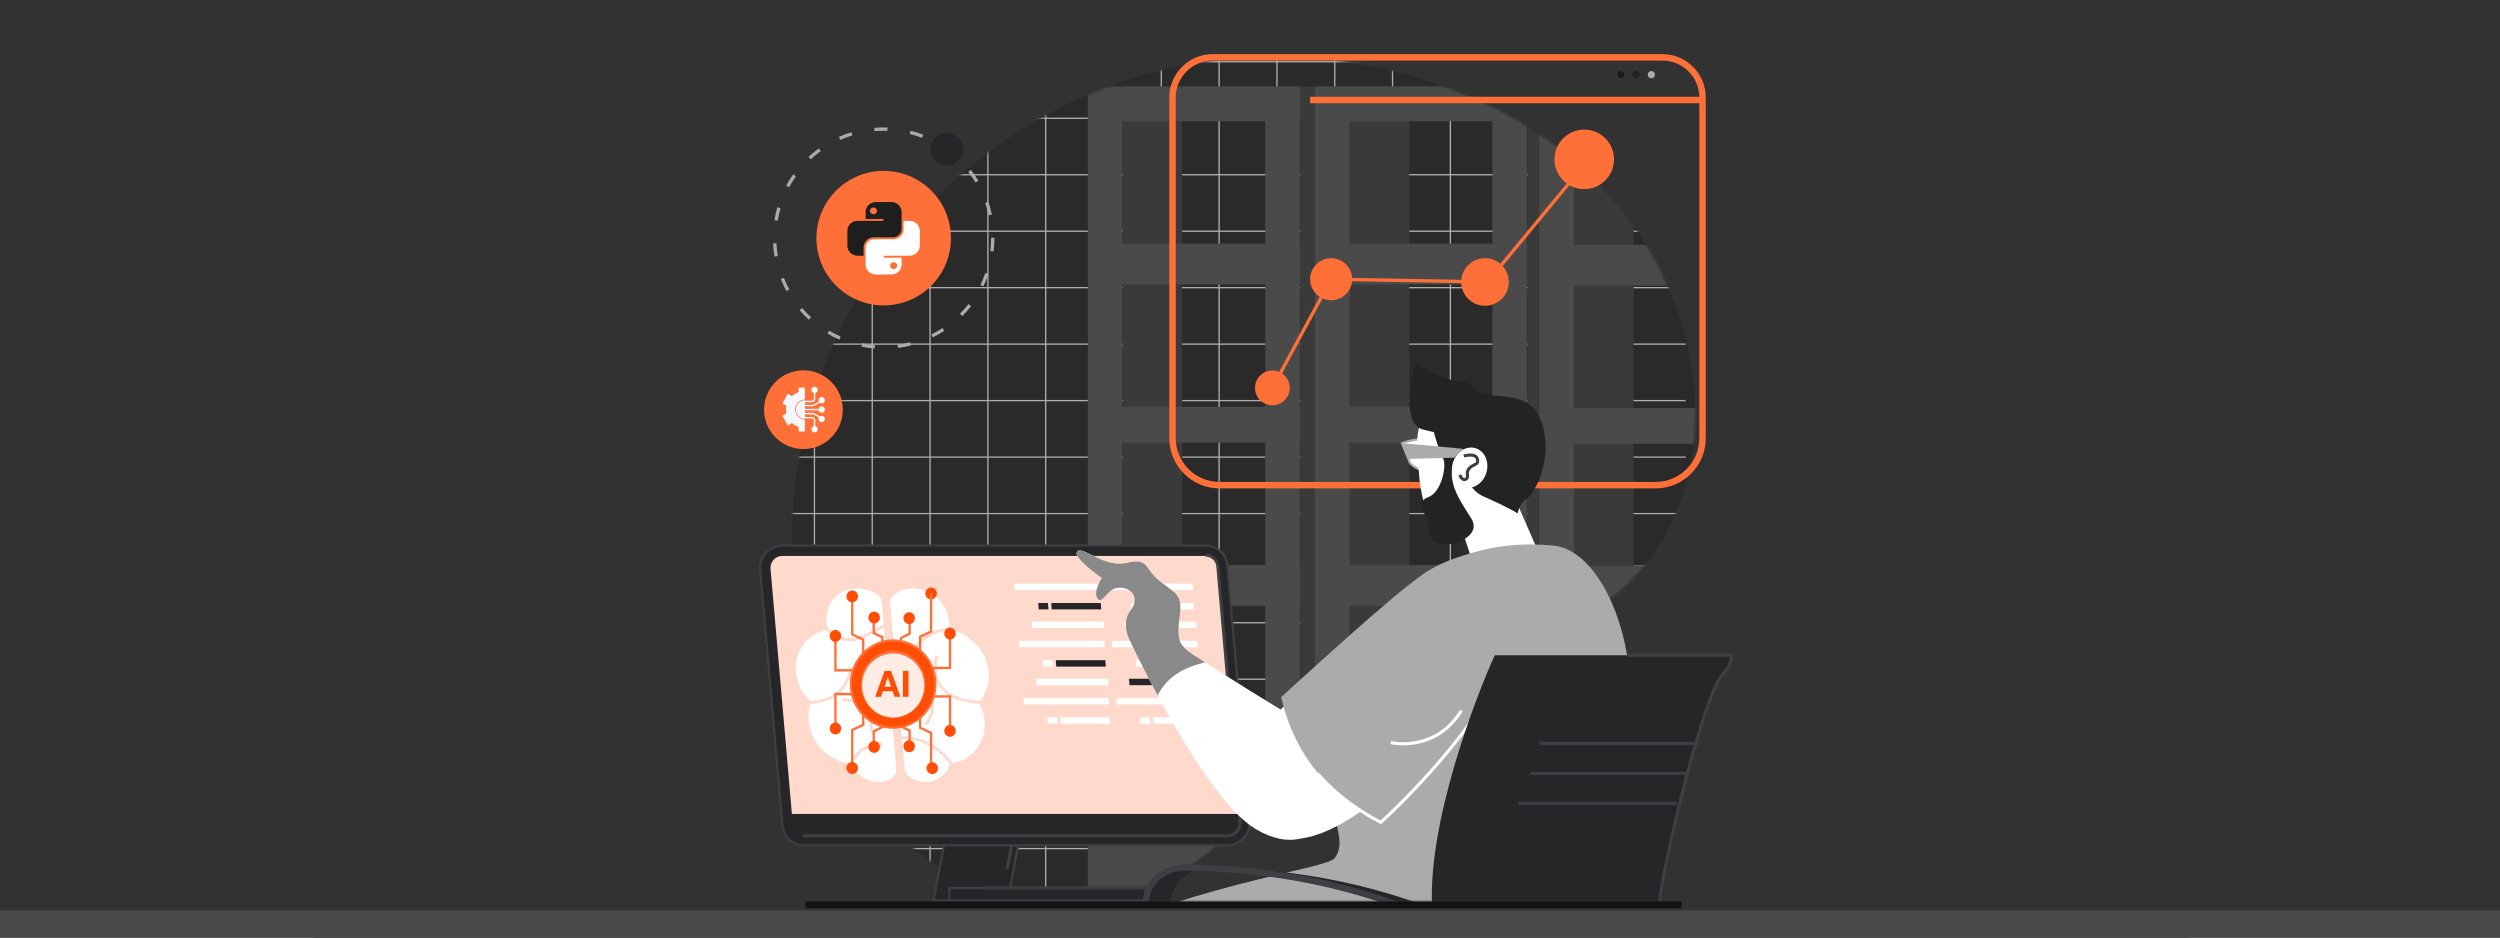<svg width="1200" height="450" viewBox="0 0 1200 450" fill="none" xmlns="http://www.w3.org/2000/svg">
<rect x="0" y="0" width="1200" height="450" fill="#808080" stroke="none"/>
<g clip-path="url(#clip0_11227_22803)">
<rect width="1200" height="450" fill="#323232"/>
<rect width="900" height="450" transform="translate(150)" fill="#323232"/>
<g clip-path="url(#clip1_11227_22803)">
<path d="M721.676 316.043C686.898 325.683 621.202 392.863 661.937 424.374C702.67 455.884 824.343 287.586 721.676 316.043Z" fill="#2A2A2A"/>
<path d="M731.08 305.853C583.65 335.9 627.882 412.612 529.515 430.679C396.794 455.056 334.556 256.028 417.763 133.197C484.254 35.043 598.958 4.035 700.589 44.343C844.139 101.283 847.451 282.136 731.08 305.853Z" fill="#2A2A2A"/>
<mask id="mask0_11227_22803" style="mask-type:luminance" maskUnits="userSpaceOnUse" x="380" y="27" width="434" height="406">
<path d="M731.08 305.853C583.65 335.9 627.882 412.613 529.515 430.679C396.794 455.057 334.556 256.029 417.763 133.198C484.254 35.044 598.958 4.036 700.589 44.343C844.139 101.283 847.451 282.136 731.08 305.853Z" fill="white"/>
</mask>
<g mask="url(#mask0_11227_22803)">
<path d="M779.748 16.517H779.1V29.356H751.999V16.517H751.352V29.356H724.25V16.517H723.602V29.356H696.5V16.517H695.852V29.356H668.749V16.517H668.102V29.356H641V16.517H640.352V29.356H613.251V16.517H612.603V29.356H585.501V16.517H584.854V29.356H557.751V16.517H557.103V29.356H530.002V16.517H529.354V29.356H502.252V16.517H501.604V29.356H474.502V16.517H473.855V29.356H446.754V16.517H446.105V29.356H419.002V16.517H418.355V29.356H391.253V16.517H390.605V29.356H363.504V16.517H362.856V29.356H335.755V16.517H335.107V258.641V271.479V513.605H335.755V488.951H362.856V513.605H363.504V488.951H390.605V513.605H391.253V488.951H418.355V513.605H419.003V488.951H446.105V513.605H446.754V488.951H473.855V513.605H474.503V488.951H501.605V513.605H502.253V488.951H529.354V513.605H530.002V488.951H557.103V513.605H557.752V488.951H584.855V513.605H585.502V488.951H612.603V513.605H613.251V488.951H640.353V513.605H641.001V488.951H668.102V513.605H668.75V488.951H695.853V513.605H696.501V488.951H723.602V513.605H724.25V488.951H751.353V513.605H751.999V488.951H779.1V513.605H779.748V488.951H809.136V488.318H779.748V461.846H809.136V461.213H779.748V434.742H809.136V434.109H779.748V407.637H809.136V407.003H779.748V380.533H809.136V379.899H779.748V353.427H809.136V352.794H779.748V326.323H809.136V325.69H779.748V299.217H809.136V298.583H779.748V272.113H809.136V271.479H779.748V258.641V246.826H809.136V246.194H779.748V219.721H809.136V219.088H779.748V192.617H809.136V191.984H779.748V165.512H809.136V164.879H779.748V138.407H809.136V137.775H779.748V111.303H809.136V110.67H779.748V84.198H809.136V83.564H779.748V57.094H809.136V56.46H779.748V29.988H809.136V29.356H779.748V16.517ZM362.856 488.318H335.755V461.846H362.856V488.318ZM362.856 461.213H335.755V434.742H362.856V461.213ZM362.856 434.109H335.755V407.636H362.856V434.109ZM362.856 407.003H335.755V380.533H362.856V407.003ZM362.856 379.898H335.755V353.426H362.856V379.898ZM362.856 352.793H335.755V326.322H362.856V352.793ZM362.856 325.69H335.755V299.217H362.856V325.69ZM362.856 298.583H335.755V272.113H362.856V298.583ZM362.856 258.641V271.479H335.755V258.641V246.826H362.856V258.641ZM362.856 246.193H335.755V219.721H362.856V246.193ZM362.856 219.088H335.755V192.617H362.856V219.088ZM362.856 191.984H335.755V165.512H362.856V191.984ZM362.856 164.879H335.755V138.407H362.856V164.879ZM362.856 137.775H335.755V111.303H362.856V137.775ZM362.856 110.67H335.755V84.198H362.856V110.67ZM362.856 83.564H335.755V57.094H362.856V83.564ZM362.856 56.46H335.755V29.988H362.856V56.46ZM390.605 488.318H363.504V461.846H390.605V488.318ZM390.605 461.213H363.504V434.742H390.605V461.213ZM390.605 434.109H363.504V407.636H390.605V434.109ZM390.605 407.003H363.504V380.533H390.605V407.003ZM390.605 379.898H363.504V353.426H390.605V379.898ZM390.605 352.793H363.504V326.322H390.605V352.793ZM390.605 325.69H363.504V299.217H390.605V325.69ZM390.605 298.583H363.504V272.113H390.605V298.583ZM390.605 258.641V271.479H363.504V258.641V246.826H390.605V258.641ZM390.605 246.193H363.504V219.721H390.605V246.193ZM390.605 219.088H363.504V192.617H390.605V219.088ZM390.605 191.984H363.504V165.512H390.605V191.984ZM390.605 164.879H363.504V138.407H390.605V164.879ZM390.605 137.775H363.504V111.303H390.605V137.775ZM390.605 110.67H363.504V84.198H390.605V110.67ZM390.605 83.564H363.504V57.094H390.605V83.564ZM390.605 56.46H363.504V29.988H390.605V56.46ZM418.355 488.318H391.253V461.846H418.355V488.318ZM418.355 461.213H391.253V434.742H418.355V461.213ZM418.355 434.109H391.253V407.636H418.355V434.109ZM418.355 407.003H391.253V380.533H418.355V407.003ZM418.355 379.898H391.253V353.426H418.355V379.898ZM418.355 352.793H391.253V326.322H418.355V352.793ZM418.355 325.69H391.253V299.217H418.355V325.69ZM418.355 298.583H391.253V272.113H418.355V298.583ZM418.355 258.641V271.479H391.253V258.641V246.826H418.355V258.641ZM418.355 246.193H391.253V219.721H418.355V246.193ZM418.355 219.088H391.253V192.617H418.355V219.088ZM418.355 191.984H391.253V165.512H418.355V191.984ZM418.355 164.879H391.253V138.407H418.355V164.879ZM418.355 137.775H391.253V111.303H418.355V137.775ZM418.355 110.67H391.253V84.198H418.355V110.67ZM418.355 83.564H391.253V57.094H418.355V83.564ZM418.355 56.46H391.253V29.988H418.355V56.46ZM446.105 488.318H419.002V461.846H446.105V488.318ZM446.105 461.213H419.002V434.742H446.105V461.213ZM446.105 434.109H419.002V407.636H446.105V434.109ZM446.105 407.003H419.002V380.533H446.105V407.003ZM446.105 379.898H419.002V353.426H446.105V379.898ZM446.105 352.793H419.002V326.322H446.105V352.793ZM446.105 325.69H419.002V299.217H446.105V325.69ZM446.105 298.583H419.002V272.113H446.105V298.583ZM446.105 258.641V271.479H419.002V258.641V246.826H446.105V258.641ZM446.105 246.193H419.002V219.721H446.105V246.193ZM446.105 219.088H419.002V192.617H446.105V219.088ZM446.105 191.984H419.002V165.512H446.105V191.984ZM446.105 164.879H419.002V138.407H446.105V164.879ZM446.105 137.775H419.002V111.303H446.105V137.775ZM446.105 110.67H419.002V84.198H446.105V110.67ZM446.105 83.564H419.002V57.094H446.105V83.564ZM446.105 56.46H419.002V29.988H446.105V56.46ZM473.855 488.318H446.754V461.846H473.855V488.318ZM473.855 461.213H446.754V434.742H473.855V461.213ZM473.855 434.109H446.754V407.636H473.855V434.109ZM473.855 407.003H446.754V380.533H473.855V407.003ZM473.855 379.898H446.754V353.426H473.855V379.898ZM473.855 352.793H446.754V326.322H473.855V352.793ZM473.855 325.69H446.754V299.217H473.855V325.69ZM473.855 298.583H446.754V272.113H473.855V298.583ZM473.855 258.641V271.479H446.754V258.641V246.826H473.855V258.641ZM473.855 246.193H446.754V219.721H473.855V246.193ZM473.855 219.088H446.754V192.617H473.855V219.088ZM473.855 191.984H446.754V165.512H473.855V191.984ZM473.855 164.879H446.754V138.407H473.855V164.879ZM473.855 137.775H446.754V111.303H473.855V137.775ZM473.855 110.67H446.754V84.198H473.855V110.67ZM473.855 83.564H446.754V57.094H473.855V83.564ZM473.855 56.46H446.754V29.988H473.855V56.46ZM501.605 488.318H474.503V461.846H501.605V488.318ZM501.605 461.213H474.503V434.742H501.605V461.213ZM501.605 434.109H474.503V407.636H501.605V434.109ZM501.605 407.003H474.503V380.533H501.605V407.003ZM501.605 379.898H474.503V353.426H501.605V379.898ZM501.605 352.793H474.503V326.322H501.605V352.793ZM501.605 325.69H474.503V299.217H501.605V325.69ZM501.605 298.583H474.503V272.113H501.605V298.583ZM501.605 258.641V271.479H474.503V258.641V246.826H501.605V258.641ZM501.605 246.193H474.503V219.721H501.605V246.193ZM501.605 219.088H474.503V192.617H501.605V219.088ZM501.605 191.984H474.503V165.512H501.605V191.984ZM501.605 164.879H474.503V138.407H501.605V164.879ZM501.605 137.775H474.503V111.303H501.605V137.775ZM501.605 110.67H474.503V84.198H501.605V110.67ZM501.605 83.564H474.503V57.094H501.605V83.564ZM501.605 56.46H474.503V29.988H501.605V56.46ZM529.354 488.318H502.252V461.846H529.354V488.318ZM529.354 461.213H502.252V434.742H529.354V461.213ZM529.354 434.109H502.252V407.636H529.354V434.109ZM529.354 407.003H502.252V380.533H529.354V407.003ZM529.354 379.898H502.252V353.426H529.354V379.898ZM529.354 352.793H502.252V326.322H529.354V352.793ZM529.354 325.69H502.252V299.217H529.354V325.69ZM529.354 298.583H502.252V272.113H529.354V298.583ZM529.354 258.641V271.479H502.252V258.641V246.826H529.354V258.641ZM529.354 246.193H502.252V219.721H529.354V246.193ZM529.354 219.088H502.252V192.617H529.354V219.088ZM529.354 191.984H502.252V165.512H529.354V191.984ZM529.354 164.879H502.252V138.407H529.354V164.879ZM529.354 137.775H502.252V111.303H529.354V137.775ZM529.354 110.67H502.252V84.198H529.354V110.67ZM529.354 83.564H502.252V57.094H529.354V83.564ZM529.354 56.46H502.252V29.988H529.354V56.46ZM557.103 488.318H530.002V461.846H557.103V488.318ZM557.103 461.213H530.002V434.742H557.103V461.213ZM557.103 434.109H530.002V407.636H557.103V434.109ZM557.103 407.003H530.002V380.533H557.103V407.003ZM557.103 379.898H530.002V353.426H557.103V379.898ZM557.103 352.793H530.002V326.322H557.103V352.793ZM557.103 325.69H530.002V299.217H557.103V325.69ZM557.103 298.583H530.002V272.113H557.103V298.583ZM557.103 258.641V271.479H530.002V258.641V246.826H557.103V258.641ZM557.103 246.193H530.002V219.721H557.103V246.193ZM557.103 219.088H530.002V192.617H557.103V219.088ZM557.103 191.984H530.002V165.512H557.103V191.984ZM557.103 164.879H530.002V138.407H557.103V164.879ZM557.103 137.775H530.002V111.303H557.103V137.775ZM557.103 110.67H530.002V84.198H557.103V110.67ZM557.103 83.564H530.002V57.094H557.103V83.564ZM557.103 56.46H530.002V29.988H557.103V56.46ZM584.854 488.318H557.751V461.846H584.854V488.318ZM584.854 461.213H557.751V434.742H584.854V461.213ZM584.854 434.109H557.751V407.636H584.854V434.109ZM584.854 407.003H557.751V380.533H584.854V407.003ZM584.854 379.898H557.751V353.426H584.854V379.898ZM584.854 352.793H557.751V326.322H584.854V352.793ZM584.854 325.69H557.751V299.217H584.854V325.69ZM584.854 298.583H557.751V272.113H584.854V298.583ZM584.854 258.641V271.479H557.751V258.641V246.826H584.854V258.641ZM584.854 246.193H557.751V219.721H584.854V246.193ZM584.854 219.088H557.751V192.617H584.854V219.088ZM584.854 191.984H557.751V165.512H584.854V191.984ZM584.854 164.879H557.751V138.407H584.854V164.879ZM584.854 137.775H557.751V111.303H584.854V137.775ZM584.854 110.67H557.751V84.198H584.854V110.67ZM584.854 83.564H557.751V57.094H584.854V83.564ZM584.854 56.46H557.751V29.988H584.854V56.46ZM612.603 488.318H585.501V461.846H612.603V488.318ZM612.603 461.213H585.501V434.742H612.603V461.213ZM612.603 434.109H585.501V407.636H612.603V434.109ZM612.603 407.003H585.501V380.533H612.603V407.003ZM612.603 379.898H585.501V353.426H612.603V379.898ZM612.603 352.793H585.501V326.322H612.603V352.793ZM612.603 325.69H585.501V299.217H612.603V325.69ZM612.603 298.583H585.501V272.113H612.603V298.583ZM612.603 258.641V271.479H585.501V258.641V246.826H612.603V258.641ZM612.603 246.193H585.501V219.721H612.603V246.193ZM612.603 219.088H585.501V192.617H612.603V219.088ZM612.603 191.984H585.501V165.512H612.603V191.984ZM612.603 164.879H585.501V138.407H612.603V164.879ZM612.603 137.775H585.501V111.303H612.603V137.775ZM612.603 110.67H585.501V84.198H612.603V110.67ZM612.603 83.564H585.501V57.094H612.603V83.564ZM612.603 56.46H585.501V29.988H612.603V56.46ZM640.352 488.318H613.251V461.846H640.352V488.318ZM640.352 461.213H613.251V434.742H640.352V461.213ZM640.352 434.109H613.251V407.636H640.352V434.109ZM640.352 407.003H613.251V380.533H640.352V407.003ZM640.352 379.898H613.251V353.426H640.352V379.898ZM640.352 352.793H613.251V326.322H640.352V352.793ZM640.352 325.69H613.251V299.217H640.352V325.69ZM640.352 298.583H613.251V272.113H640.352V298.583ZM640.352 258.641V271.479H613.251V258.641V246.826H640.352V258.641ZM640.352 246.193H613.251V219.721H640.352V246.193ZM640.352 219.088H613.251V192.617H640.352V219.088ZM640.352 191.984H613.251V165.512H640.352V191.984ZM640.352 164.879H613.251V138.407H640.352V164.879ZM640.352 137.775H613.251V111.303H640.352V137.775ZM640.352 110.67H613.251V84.198H640.352V110.67ZM640.352 83.564H613.251V57.094H640.352V83.564ZM640.352 56.46H613.251V29.988H640.352V56.46ZM668.102 488.318H641V461.846H668.102V488.318ZM668.102 461.213H641V434.742H668.102V461.213ZM668.102 434.109H641V407.636H668.102V434.109ZM668.102 407.003H641V380.533H668.102V407.003ZM668.102 379.898H641V353.426H668.102V379.898ZM668.102 352.793H641V326.322H668.102V352.793ZM668.102 325.69H641V299.217H668.102V325.69ZM668.102 298.583H641V272.113H668.102V298.583ZM668.102 258.641V271.479H641V258.641V246.826H668.102V258.641ZM668.102 246.193H641V219.721H668.102V246.193ZM668.102 219.088H641V192.617H668.102V219.088ZM668.102 191.984H641V165.512H668.102V191.984ZM668.102 164.879H641V138.407H668.102V164.879ZM668.102 137.775H641V111.303H668.102V137.775ZM668.102 110.67H641V84.198H668.102V110.67ZM668.102 83.564H641V57.094H668.102V83.564ZM668.102 56.46H641V29.988H668.102V56.46ZM695.852 488.318H668.749V461.846H695.852L695.852 488.318ZM695.852 461.213H668.749V434.742H695.852L695.852 461.213ZM695.852 434.109H668.749V407.636H695.852L695.852 434.109ZM695.852 407.003H668.749V380.533H695.852L695.852 407.003ZM695.852 379.898H668.749V353.426H695.852L695.852 379.898ZM695.852 352.793H668.749V326.322H695.852L695.852 352.793ZM695.852 325.69H668.749V299.217H695.852L695.852 325.69ZM695.852 298.583H668.749V272.113H695.852L695.852 298.583ZM695.852 258.641V271.479H668.749V258.641V246.826H695.852L695.852 258.641ZM695.852 246.193H668.749V219.721H695.852L695.852 246.193ZM695.852 219.088H668.749V192.617H695.852L695.852 219.088ZM695.852 191.984H668.749V165.512H695.852L695.852 191.984ZM695.852 164.879H668.749V138.407H695.852L695.852 164.879ZM695.852 137.775H668.749V111.303H695.852L695.852 137.775ZM695.852 110.67H668.749V84.198H695.852L695.852 110.67ZM695.852 83.564H668.749V57.094H695.852L695.852 83.564ZM695.852 56.46H668.749V29.988H695.852L695.852 56.46ZM723.602 488.318H696.5V461.846H723.602V488.318ZM723.602 461.213H696.5V434.742H723.602V461.213ZM723.602 434.109H696.5V407.636H723.602V434.109ZM723.602 407.003H696.5V380.533H723.602V407.003ZM723.602 379.898H696.5V353.426H723.602V379.898ZM723.602 352.793H696.5V326.322H723.602V352.793ZM723.602 325.69H696.5V299.217H723.602V325.69ZM723.602 298.583H696.5V272.113H723.602V298.583ZM723.602 258.641V271.479H696.5V258.641V246.826H723.602V258.641ZM723.602 246.193H696.5V219.721H723.602V246.193ZM723.602 219.088H696.5V192.617H723.602V219.088ZM723.602 191.984H696.5V165.512H723.602V191.984ZM723.602 164.879H696.5V138.407H723.602V164.879ZM723.602 137.775H696.5V111.303H723.602V137.775ZM723.602 110.67H696.5V84.198H723.602V110.67ZM723.602 83.564H696.5V57.094H723.602V83.564ZM723.602 56.46H696.5V29.988H723.602V56.46ZM751.352 488.318H724.25V461.846H751.352V488.318ZM751.352 461.213H724.25V434.742H751.352V461.213ZM751.352 434.109H724.25V407.636H751.352V434.109ZM751.352 407.003H724.25V380.533H751.352V407.003ZM751.352 379.898H724.25V353.426H751.352V379.898ZM751.352 352.793H724.25V326.322H751.352V352.793ZM751.352 325.69H724.25V299.217H751.352V325.69ZM751.352 298.583H724.25V272.113H751.352V298.583ZM751.352 258.641V271.479H724.25V258.641V246.826H751.352V258.641ZM751.352 246.193H724.25V219.721H751.352V246.193ZM751.352 219.088H724.25V192.617H751.352V219.088ZM751.352 191.984H724.25V165.512H751.352V191.984ZM751.352 164.879H724.25V138.407H751.352V164.879ZM751.352 137.775H724.25V111.303H751.352V137.775ZM751.352 110.67H724.25V84.198H751.352V110.67ZM751.352 83.564H724.25V57.094H751.352V83.564ZM751.352 56.46H724.25V29.988H751.352V56.46ZM779.1 488.318H751.999V461.846H779.1V488.318ZM779.1 461.213H751.999V434.742H779.1V461.213ZM779.1 434.109H751.999V407.636H779.1V434.109ZM779.1 407.003H751.999V380.533H779.1V407.003ZM779.1 379.898H751.999V353.426H779.1V379.898ZM779.1 352.793H751.999V326.322H779.1V352.793ZM779.1 325.69H751.999V299.217H779.1V325.69ZM779.1 298.583H751.999V272.113H779.1V298.583ZM779.1 258.641V271.479H751.999V258.641V246.826H779.1V258.641ZM779.1 246.193H751.999V219.721H779.1V246.193ZM779.1 219.088H751.999V192.617H779.1V219.088ZM779.1 191.984H751.999V165.512H779.1V191.984ZM779.1 164.879H751.999V138.407H779.1V164.879ZM779.1 137.775H751.999V111.303H779.1V137.775ZM779.1 110.67H751.999V84.198H779.1V110.67ZM779.1 83.564H751.999V57.094H779.1V83.564ZM779.1 56.46H751.999V29.988H779.1V56.46Z" fill="#AEAEAE"/>
<path d="M538.967 41.536V476.926H652.629V41.536H538.967ZM567.447 58.149H624.148V116.981H567.447V58.149ZM567.447 136.472H624.148V195.304H567.447V136.472ZM567.447 212.421H624.148V271.253H567.447V212.421ZM567.447 290.745H624.148V349.575H567.447V290.745Z" fill="#3A3A3A"/>
<path d="M522.15 41.536V476.926H623.946V41.536H522.15ZM538.764 58.149H607.332V116.981H538.764V58.149ZM538.764 136.472H607.332V195.304H538.764V136.472ZM538.764 212.421H607.332V271.253H538.764V212.421ZM538.764 290.745H607.332V349.575H538.764V290.745Z" fill="#4A4A4A"/>
<path d="M648.003 41.536V476.926H761.665V41.536H648.003ZM676.484 58.149H733.185V116.981H676.484V58.149ZM676.484 136.472H733.185V195.304H676.484V136.472ZM676.484 212.421H733.185V271.253H676.484V212.421ZM676.484 290.745H733.185V349.575H676.484V290.745Z" fill="#3A3A3A"/>
<path d="M631.187 41.536V476.926H732.981V41.536H631.187ZM647.8 58.149H716.367V116.981H647.8V58.149ZM647.8 136.472H716.367V195.304H647.8V136.472ZM647.8 212.421H716.367V271.253H647.8V212.421ZM647.8 290.745H716.367V349.575H647.8V290.745Z" fill="#4A4A4A"/>
<g opacity="0.28">
<path d="M671.647 304.873H678.136C678.484 304.873 678.765 305.155 678.765 305.502C678.765 305.848 678.484 306.131 678.136 306.131H677.295V334.658C677.295 336.006 676.161 337.086 674.795 336.997C673.549 336.917 672.608 335.825 672.608 334.578V306.131H671.647C671.3 306.131 671.019 305.848 671.019 305.502C671.019 305.155 671.3 304.873 671.647 304.873Z" fill="white"/>
</g>
<path d="M677.295 334.657C677.295 335.953 676.245 337.001 674.951 337.001C673.657 337.001 672.607 335.953 672.607 334.657V328.046H677.295V334.657Z" fill="#E0E0E0"/>
<path d="M675.023 324.537C675.391 324.537 675.69 324.835 675.69 325.204C675.69 325.57 675.391 325.868 675.023 325.868C674.655 325.868 674.357 325.57 674.357 325.204C674.357 324.835 674.655 324.537 675.023 324.537Z" fill="#E0E0E0"/>
<path d="M674.394 322.069C674.632 322.069 674.825 322.261 674.825 322.501C674.825 322.738 674.632 322.931 674.394 322.931C674.155 322.931 673.961 322.738 673.961 322.501C673.961 322.262 674.155 322.069 674.394 322.069Z" fill="#E0E0E0"/>
<path d="M675.355 318.811C675.539 318.811 675.689 318.961 675.689 319.143C675.689 319.328 675.539 319.477 675.355 319.477C675.172 319.477 675.022 319.328 675.022 319.143C675.022 318.961 675.172 318.811 675.355 318.811Z" fill="#E0E0E0"/>
<path d="M674.394 315.058C674.632 315.058 674.825 315.252 674.825 315.492C674.825 315.729 674.632 315.923 674.394 315.923C674.155 315.923 673.961 315.729 673.961 315.492C673.961 315.252 674.155 315.058 674.394 315.058Z" fill="#E0E0E0"/>
<path d="M676.06 310.175C676.265 310.175 676.431 310.34 676.431 310.544C676.431 310.75 676.265 310.916 676.06 310.916C675.855 310.916 675.69 310.75 675.69 310.544C675.69 310.34 675.855 310.175 676.06 310.175Z" fill="#E0E0E0"/>
<path d="M681.133 311.077H670.352V312.516H681.133V311.077Z" fill="#E0E0E0"/>
<path opacity="0.55" d="M688.327 341.434C688.327 342.484 687.476 343.335 686.428 343.335C685.379 343.335 684.528 342.484 684.528 341.434V321.318H688.327V341.434Z" fill="white"/>
<path d="M681.93 293.017H680.337V348.484H681.93V293.017Z" fill="#E0E0E0"/>
<path d="M686.428 315.979C687.476 315.979 688.327 316.83 688.327 317.878V323.763H684.528V317.878C684.528 316.83 685.379 315.979 686.428 315.979Z" fill="#E0E0E0"/>
<path d="M692.357 315.979C693.405 315.979 694.256 316.83 694.256 317.878V323.763H690.457V317.878C690.457 316.83 691.307 315.979 692.357 315.979Z" fill="#E0E0E0"/>
<path d="M698.258 315.979C699.307 315.979 700.158 316.83 700.158 317.878V323.763H696.359V317.878C696.359 316.83 697.208 315.979 698.258 315.979Z" fill="#E0E0E0"/>
<path opacity="0.55" d="M694.256 341.434C694.256 342.484 693.405 343.335 692.357 343.335C691.307 343.335 690.457 342.484 690.457 341.434V321.318H694.256V341.434Z" fill="white"/>
<g opacity="0.55">
<path d="M700.158 341.268C700.158 342.317 699.307 343.169 698.258 343.169C697.208 343.169 696.359 342.317 696.359 341.268V321.152H700.158V341.268Z" fill="white"/>
</g>
<path d="M709.724 347.118H662.979V349.061H709.724V347.118Z" fill="#E0E0E0"/>
<path d="M701.504 323.685C701.504 324.161 701.118 324.547 700.642 324.547H681.929V322.822H700.642C701.118 322.822 701.504 323.208 701.504 323.685Z" fill="#E0E0E0"/>
<path d="M755.642 42.116V477.506H869.304V42.116H755.642ZM784.123 58.73H840.824V117.561H784.123V58.73ZM784.123 137.052H840.824V195.884H784.123V137.052ZM784.123 213.002H840.824V271.833H784.123V213.002ZM784.123 291.325H840.824V350.155H784.123V291.325Z" fill="#3A3A3A"/>
<path d="M738.826 42.116V477.506H840.621V42.116H738.826ZM755.44 58.73H824.006V117.561H755.44V58.73ZM755.44 137.052H824.006V195.884H755.44V137.052ZM755.44 213.002H824.006V271.833H755.44V213.002ZM755.44 291.325H824.006V350.155H755.44V291.325Z" fill="#4A4A4A"/>
</g>
<path d="M794.679 234.429H585.354C572.065 234.429 561.256 223.618 561.256 210.329V46.798C561.256 35.315 570.598 25.972 582.081 25.972H797.952C809.435 25.972 818.777 35.315 818.777 46.798V210.329C818.776 223.618 807.966 234.429 794.679 234.429ZM582.081 29.075C572.309 29.075 564.357 37.025 564.357 46.798V210.329C564.357 221.906 573.776 231.325 585.354 231.325H794.679C806.257 231.325 815.675 221.906 815.675 210.329V46.798C815.675 37.025 807.724 29.075 797.952 29.075H582.081Z" fill="#FF7038"/>
<path d="M777.951 34.095C776.99 34.095 776.211 34.874 776.211 35.836C776.211 36.797 776.99 37.576 777.951 37.576C778.913 37.576 779.692 36.797 779.692 35.836C779.692 34.874 778.912 34.095 777.951 34.095Z" fill="#1B1A1F"/>
<path d="M785.297 34.095C784.337 34.095 783.557 34.874 783.557 35.836C783.557 36.797 784.337 37.576 785.297 37.576C786.258 37.576 787.037 36.797 787.037 35.836C787.037 34.874 786.258 34.095 785.297 34.095Z" fill="#212124"/>
<path d="M792.642 34.095C791.681 34.095 790.901 34.874 790.901 35.836C790.901 36.797 791.681 37.576 792.642 37.576C793.602 37.576 794.382 36.797 794.382 35.836C794.382 34.874 793.602 34.095 792.642 34.095Z" fill="#ABABAC"/>
<path d="M817.224 46.44H628.869V49.543H817.224V46.44Z" fill="#FF7038"/>
<path d="M611.445 186.57L610.033 185.806L638.48 133.202L713.562 134.542L759.807 78.615L761.045 79.639L714.305 136.162L639.427 134.825L611.445 186.57Z" fill="#FF7038"/>
<path d="M619.073 186.19C619.073 190.792 615.343 194.522 610.741 194.522C606.139 194.522 602.41 190.792 602.41 186.19C602.41 181.589 606.139 177.858 610.741 177.858C615.343 177.858 619.073 181.589 619.073 186.19Z" fill="#FF7038"/>
<path d="M646.082 141.148C650.021 137.209 650.021 130.824 646.082 126.886C642.144 122.947 635.758 122.947 631.82 126.886C627.882 130.824 627.882 137.209 631.82 141.148C635.758 145.086 642.144 145.086 646.082 141.148Z" fill="#FF7038"/>
<path d="M724.224 135.354C724.224 141.663 719.11 146.777 712.801 146.777C706.492 146.777 701.378 141.663 701.378 135.354C701.378 129.045 706.493 123.931 712.801 123.931C719.11 123.931 724.224 129.045 724.224 135.354Z" fill="#FF7038"/>
<path d="M774.726 76.779C774.886 68.887 768.619 62.36 760.728 62.2C752.836 62.039 746.309 68.307 746.149 76.199C745.989 84.09 752.256 90.618 760.147 90.778C768.039 90.938 774.566 84.671 774.726 76.779Z" fill="#FF7038"/>
<path d="M448.081 432.198H483.659L496.563 364.993C498.633 354.219 490.375 344.228 479.407 344.228C471.028 344.228 463.828 350.175 462.249 358.404L448.081 432.198Z" fill="#262629"/>
<path d="M461.737 358.307C463.361 349.847 470.792 343.708 479.407 343.708C484.791 343.708 489.845 346.088 493.276 350.239C496.705 354.39 498.091 359.803 497.076 365.092L484.172 432.298L484.09 432.72H447.451L461.737 358.307ZM496.051 364.896C497.009 359.914 495.705 354.813 492.473 350.904C489.242 346.992 484.479 344.75 479.407 344.75C471.291 344.75 464.291 350.533 462.762 358.503L448.711 431.678H483.23L496.051 364.896Z" fill="#3E3F42"/>
<path d="M484.162 417.185L482.737 416.911L492.843 364.278C493.613 360.257 492.56 356.14 489.953 352.983C487.346 349.827 483.501 348.016 479.405 348.016C472.856 348.016 467.206 352.686 465.971 359.119L459.931 390.564L458.507 390.29L464.545 358.844C465.911 351.729 472.161 346.565 479.405 346.565C483.934 346.565 488.187 348.568 491.072 352.059C493.957 355.55 495.121 360.104 494.269 364.553L484.162 417.185Z" fill="#3E3F42"/>
<path d="M455.717 432.201H549.943V426.207H455.717V432.201Z" fill="#262629"/>
<path d="M455.196 425.684H550.465V432.721H455.196V425.684ZM549.423 426.726H456.238V431.678H549.423V426.726Z" fill="#3E3F42"/>
<path d="M549.944 425.479H472.659V426.931H549.944V425.479Z" fill="#3E3F42"/>
<path d="M364.901 273.559L369.374 324.885L374.611 384.937L375.593 396.261C376.054 401.652 380.525 405.737 385.958 405.737H589.081C595.167 405.737 600.049 400.637 599.85 394.635C599.853 394.44 599.843 394.246 599.819 394.052L599.749 393.259L599.505 390.495L599.391 389.119L598.534 379.393L594.676 334.958L589.128 271.35C588.92 268.946 587.915 266.807 586.389 265.167C584.493 263.124 581.764 261.86 578.763 261.86H375.64C375.028 261.86 374.43 261.916 373.844 262.013C368.423 262.93 364.418 267.917 364.901 273.559Z" fill="#262629"/>
<path d="M375.073 396.307L364.382 273.605V273.604C363.883 267.79 368.002 262.473 373.76 261.5C374.409 261.393 375.024 261.339 375.64 261.339H578.763C581.802 261.339 584.721 262.606 586.77 264.813C588.44 266.606 589.435 268.85 589.647 271.304L595.196 334.913L600.335 393.989C600.362 394.207 600.374 394.425 600.371 394.618C600.472 397.674 599.343 400.581 597.193 402.805C595.039 405.033 592.159 406.259 589.081 406.259H385.957C380.237 406.259 375.558 401.98 375.073 396.307ZM375.64 262.382C375.081 262.382 374.523 262.429 373.932 262.527C368.706 263.411 364.968 268.238 365.421 273.515V273.514L376.112 396.219C376.551 401.348 380.783 405.217 385.957 405.217H589.081C591.873 405.217 594.487 404.102 596.443 402.08C598.397 400.062 599.422 397.423 599.328 394.628C599.332 394.457 599.323 394.287 599.299 394.098L588.608 271.394C588.416 269.175 587.517 267.143 586.008 265.521C584.154 263.526 581.514 262.382 578.763 262.382H375.64Z" fill="#3E3F42"/>
<path d="M380.11 390.692L369.86 273.034C369.72 271.433 370.249 269.892 371.345 268.697C372.445 267.501 373.937 266.841 375.545 266.841H578.68C581.559 266.841 583.919 269.002 584.169 271.867L594.52 390.692L380.11 390.692Z" fill="#FFDACC"/>
<path d="M428.934 298.541C429.094 300.365 428.937 302.122 428.518 303.764L427.604 293.316C428.063 294.361 428.411 295.451 428.649 296.589C428.784 297.221 428.876 297.875 428.934 298.541Z" fill="white"/>
<path d="M433.635 362.108C433.655 362.338 433.664 362.567 433.683 362.785L433.564 361.431C433.583 361.649 433.615 361.879 433.635 362.108Z" fill="white"/>
<path d="M397.292 301.493C396.566 298.901 396.452 296.038 397.197 293.165C398.653 287.562 403.317 283.442 409.119 282.617C413.378 282.017 417.516 283.125 420.902 285.355C422.236 286.239 423.121 287.687 423.254 289.215L424.173 299.717L414.368 304.844C405.96 309.247 399.002 303.192 397.292 301.493Z" fill="white"/>
<path d="M428.803 352.638L425.604 316.082C422.61 317.428 417.458 320.893 416.135 329.052L414.781 328.712C416.266 319.681 422.335 315.969 425.478 314.634L424.305 301.234L415.085 306.055C412.747 307.278 410.503 307.753 408.432 307.753C402.467 307.753 397.869 303.837 396.423 302.434C387.39 304.493 381.216 312.699 382.076 322.534C382.552 327.966 385.076 332.889 388.827 336.566C394.925 336.284 406.085 333.84 407.796 320.021L409.145 320.303C407.344 334.767 395.55 337.483 389.077 337.869C388.208 340.358 387.86 343.108 388.113 345.995C389.024 356.407 397.496 365.02 407.645 366.411C409.369 362.699 413.723 356.587 423.704 356.451L423.846 357.809C414.227 357.946 410.229 363.989 408.758 367.362C411.205 372.047 416.153 375.306 421.574 375.306C423.849 375.306 425.937 374.729 427.717 373.723C429.453 372.737 430.392 370.802 430.211 368.731L428.815 352.774C428.835 352.739 428.843 352.705 428.84 352.671C428.827 352.65 428.814 352.638 428.803 352.638ZM418.849 351.404L417.493 351.166C417.905 346.312 416.867 342.587 414.398 340.121C410.577 336.284 404.557 336.681 404.489 336.681L404.28 335.334C404.55 335.311 411.031 334.881 415.325 339.204C418.118 342.01 419.302 346.108 418.849 351.404Z" fill="white"/>
<path d="M455.925 366.65C454.522 371.709 449.982 375.307 444.29 375.307C441.755 375.307 439.327 374.595 437.204 373.361C435.475 372.354 434.363 370.509 434.194 368.574L432.992 354.834C441.664 354.483 449.367 358.445 455.925 366.65Z" fill="white"/>
<path d="M451.579 330.456C448.254 326.472 447.331 321.096 448.869 314.487L450.196 314.905C448.766 321.062 449.573 326.019 452.593 329.629C457.738 335.787 467.917 336.364 470.389 336.408C473.408 332.754 475.019 327.887 474.551 322.534C473.725 313.095 466.682 305.162 457.799 302.717C454.622 302.502 444.65 302.74 438.566 313.921L437.3 313.299C442.172 301.834 454.23 301.517 455.646 301.517C455.916 298.914 455.528 296.039 454.28 293.154C451.817 287.506 446.362 283.376 440.364 282.595C435.923 282.029 431.93 283.217 428.944 285.571C427.758 286.499 427.141 287.982 427.277 289.544L432.87 353.464C442.176 353.114 450.374 357.426 457.308 366.309C466.86 364.634 473.498 356.169 472.608 345.995C472.353 343.075 471.498 340.291 470.18 337.766C467.095 337.699 457.013 336.941 451.579 330.456ZM444.714 348.36L443.659 347.42C443.7 347.376 447.85 342.543 446.781 336.805C446.15 333.342 443.749 330.219 439.653 327.513L440.337 326.405C444.794 329.346 447.416 332.798 448.128 336.681C449.296 343.04 444.899 348.146 444.714 348.36Z" fill="white"/>
<path d="M428.836 352.67C428.84 352.704 428.831 352.739 428.811 352.773L428.799 352.635C428.81 352.635 428.823 352.647 428.836 352.67Z" fill="white"/>
<path d="M589.151 401.877H386.019C385.793 401.877 385.569 401.867 385.347 401.843L385.516 400.401C385.691 400.419 385.866 400.427 386.045 400.427H589.177C590.688 400.427 592.089 399.807 593.123 398.683C594.154 397.559 594.65 396.112 594.522 394.608L583.83 271.903C583.596 269.212 581.381 267.184 578.675 267.184L578.701 265.731C582.153 265.731 584.979 268.321 585.275 271.752L595.967 394.458C596.131 396.375 595.499 398.222 594.185 399.656C592.866 401.088 591.079 401.877 589.151 401.877Z" fill="#3E3F42"/>
<path d="M553.729 347.404L553.524 344.326H577.296L577.501 347.404H553.729Z" fill="white"/>
<path d="M536.069 338.143L535.865 335.066H576.808L577.013 338.143H536.069Z" fill="white"/>
<path d="M542.129 328.882L541.923 325.804H576.428L576.633 328.882H542.129Z" fill="#262629"/>
<path d="M547.469 347.404L547.264 344.326H551.94L552.144 347.404H547.469Z" fill="white"/>
<path d="M509.182 347.404L508.978 344.326H532.749L532.954 347.404H509.182Z" fill="white"/>
<path d="M491.521 338.143L491.316 335.066H532.26L532.464 338.143H491.521Z" fill="white"/>
<path d="M497.58 328.882L497.375 325.804H531.879L532.083 328.882H497.58Z" fill="white"/>
<path d="M502.921 347.404L502.715 344.326H507.391L507.596 347.404H502.921Z" fill="white"/>
<path d="M551.548 319.958L551.343 316.88H575.115L575.32 319.958H551.548Z" fill="white"/>
<path d="M533.888 310.696L533.682 307.619H574.625L574.83 310.696H533.888Z" fill="white"/>
<path d="M539.948 301.436L539.742 298.358H574.247L574.451 301.436H539.948Z" fill="white"/>
<path d="M545.287 319.958L545.081 316.88H549.757L549.963 319.958H545.287Z" fill="white"/>
<path d="M506.999 319.958L506.794 316.88H530.566L530.771 319.958H506.999Z" fill="#212124"/>
<path d="M489.34 310.696L489.135 307.619H530.078L530.283 310.696H489.34Z" fill="white"/>
<path d="M495.399 301.436L495.194 298.358H529.698L529.903 301.436H495.399Z" fill="white"/>
<path d="M500.739 319.958L500.534 316.88H505.21L505.415 319.958H500.739Z" fill="white"/>
<path d="M549.365 292.512L549.16 289.435H572.932L573.137 292.512H549.365Z" fill="white"/>
<path d="M531.704 283.251L531.5 280.173H572.443L572.648 283.251H531.704Z" fill="white"/>
<path d="M543.106 292.512L542.901 289.435H547.577L547.782 292.512H543.106Z" fill="white"/>
<path d="M504.816 292.512L504.611 289.435H528.383L528.589 292.512H504.816Z" fill="#262629"/>
<path d="M487.157 283.251L486.953 280.173H527.896L528.1 283.251H487.157Z" fill="white"/>
<path d="M498.558 292.512L498.353 289.435H503.028L503.234 292.512H498.558Z" fill="#262629"/>
<mask id="mask1_11227_22803" style="mask-type:luminance" maskUnits="userSpaceOnUse" x="514" y="172" width="323" height="261">
<path d="M837 172.239H514.73V432.724H837V172.239Z" fill="white"/>
</mask>
<g mask="url(#mask1_11227_22803)">
<path d="M684.58 210.932C684.58 210.932 679.103 210.329 672.94 212.743L676.818 222.278C676.818 222.278 679.914 226.142 686.001 226.142C692.092 226.142 692.477 210.932 684.58 210.932Z" fill="white"/>
<path d="M686.001 226.671C679.731 226.671 676.538 222.775 676.404 222.609L676.328 222.477L672.249 212.446L672.747 212.251C678.794 209.883 684.119 210.355 684.609 210.404C686.665 210.412 688.372 211.373 689.54 213.182C690.528 214.71 691.072 216.762 691.072 218.961C691.072 222.792 689.329 226.671 686.001 226.671ZM677.274 222C677.673 222.453 680.643 225.613 686.001 225.613C688.636 225.613 690.014 222.267 690.014 218.961C690.014 216.964 689.53 215.115 688.652 213.756C687.668 212.233 686.297 211.46 684.579 211.46L684.522 211.457C684.471 211.452 679.393 210.93 673.633 213.044L677.274 222Z" fill="#ABABAC"/>
<path d="M770.027 520.055C777.15 520.055 781.971 520.055 781.971 520.055C781.971 520.055 814.838 514.86 807.229 451.424C806.248 443.279 800.807 436.357 793.11 433.537C775.279 427.047 738.912 416.44 691.336 416.44C691.336 416.44 690.863 416.484 690.086 416.628C732.409 418.037 764.716 427.537 781.164 433.537C788.878 436.357 794.304 443.28 795.283 451.424C802.894 514.86 770.027 520.055 770.027 520.055Z" fill="#262629"/>
<path d="M664.943 448.519C674.988 478.652 685.278 504.124 685.278 504.124C685.278 504.124 690.171 520.055 710.018 520.055H721.962C702.116 520.055 697.208 504.124 697.208 504.124C697.208 504.124 686.919 478.652 676.89 448.519C668.238 422.57 685.22 417.52 690.086 416.628C686.587 416.498 683.019 416.44 679.392 416.44C679.392 416.44 654.9 418.397 664.943 448.519Z" fill="#3E3F42"/>
<path d="M770.08 521.541H709.952C689.249 521.541 683.839 504.737 683.787 504.566C683.727 504.43 673.41 478.825 663.466 448.996C659.902 438.308 660.152 429.782 664.206 423.658C669.393 415.822 678.817 414.983 679.214 414.95L679.333 414.946C727.296 414.946 764.005 425.718 781.619 432.14C789.868 435.147 795.648 442.473 796.703 451.253C804.406 515.37 771.597 521.302 770.197 521.523L770.08 521.541ZM679.404 417.927C678.702 418.002 670.865 418.971 666.675 425.329C663.17 430.649 663.042 438.295 666.295 448.054C676.209 477.797 686.491 503.316 686.594 503.571C686.825 504.293 691.506 518.559 709.952 518.559H769.826C771.716 518.165 800.879 511.008 793.743 451.608C792.823 443.948 787.787 437.562 780.596 434.942C763.176 428.592 726.875 417.937 679.404 417.927Z" fill="white"/>
<path d="M725.463 506.986C709.252 513.237 679.167 511.674 648.109 513.039C617.051 514.405 556.694 521.097 538.343 513.799C525.266 508.599 495.056 490.419 514.302 461.636C533.546 432.852 704.893 419.837 722.864 418.34C740.831 416.843 768.929 490.222 725.463 506.986Z" fill="#3E3F42"/>
<path d="M727.14 239.163C727.148 239.139 727.161 239.116 727.17 239.094C728.242 236.226 727.321 228.833 725.988 225.315C721.783 214.285 722.458 201.182 713.555 198.61C709.802 197.534 693.953 198.677 690.491 198.677C676.955 198.677 680.504 215.628 681.1 227.015C681.764 239.791 687.466 258.798 697.363 259.086C698.579 259.122 700.528 258.579 702.862 257.628L707.652 272.293C707.652 272.293 728.763 277.628 737.731 263.313L727.14 239.163Z" fill="white"/>
<path d="M682.982 206.187C684.283 206.553 688.244 207.41 688.244 207.41C688.244 207.41 690.69 216.708 692.648 220.012C694.607 223.315 691.92 236.424 685.558 238.627C679.196 240.828 684.402 247.207 685.442 250.142C686.928 254.341 683.604 259.541 692.23 261.193C697.979 262.294 711.198 257.124 706.304 249.049C701.409 240.974 693.627 231.145 698.277 220.746C702.926 210.346 699.011 232.492 711.98 238.241C724.949 243.992 728.497 246.438 728.497 246.438C728.497 246.438 729.353 241.301 732.534 239.588C735.716 237.875 743.545 224.783 741.587 209.735C739.632 194.686 732.044 190.647 718.342 190.036C704.639 189.424 708.517 183.104 699.99 182.818C691.461 182.531 679.417 174.18 679.417 174.18C679.417 174.18 671.068 202.823 682.982 206.187Z" fill="#222323"/>
<path d="M698.216 268.034C672.883 276.942 656.703 296.875 642.781 354.495C633.609 392.453 648.365 401.163 640.641 411.886C636.64 417.441 565.857 424.826 506.299 457.745C511.752 511.953 578.717 564.488 615.523 552.825C619.804 551.468 597.444 520.111 601.568 517.812C601.568 517.812 723.695 540.419 764.453 487.367C796.422 445.757 785.363 349.793 781.756 319.729C778.147 289.667 763.112 263.552 745.792 261.909C731.514 260.555 717.773 261.156 698.216 268.034Z" fill="#ABABAC"/>
<path d="M713.446 226.916C711.88 232.083 707.019 235.184 702.593 233.841C698.165 232.498 695.846 227.22 697.412 222.053C698.979 216.885 703.841 213.785 708.268 215.128C712.696 216.469 715.014 221.748 713.446 226.916Z" fill="white"/>
<path d="M702.89 230.957C702.68 230.957 702.47 230.923 702.264 230.854C700.855 230.388 700.081 228.44 699.998 228.219L701.391 227.69C701.578 228.177 702.152 229.248 702.734 229.439C702.841 229.476 703.004 229.499 703.258 229.338C703.702 229.054 703.7 228.855 703.618 228.061C703.524 227.135 703.395 225.867 704.633 224.395C705.501 223.361 706.493 222.879 707.29 222.49C708.489 221.907 708.774 221.767 708.386 220.479C708.26 220.05 708.002 219.737 707.599 219.524C706.255 218.806 703.727 219.35 702.867 219.619L702.421 218.196C702.573 218.151 706.129 217.056 708.3 218.208C709.061 218.612 709.57 219.234 709.816 220.052C710.563 222.555 709.172 223.232 707.944 223.832C707.239 224.174 706.437 224.564 705.773 225.354C704.942 226.343 705.02 227.103 705.103 227.91C705.188 228.755 705.296 229.805 704.06 230.594C703.682 230.835 703.287 230.957 702.89 230.957Z" fill="#3E3F42"/>
<path d="M636.678 321.509C631.472 325.82 622.865 333.216 614.687 340.576C595.198 328.677 573.279 314.91 570.31 312.542C566.156 309.229 564.78 306.735 566.211 296.086C567.644 285.438 564.891 285.255 556.997 279.2C549.102 273.145 551.871 267.639 540.843 270.194C529.817 272.749 519.633 261.781 517.049 264.745C514.6 267.557 528.88 277.47 528.88 277.47C528.88 277.47 524.58 283.936 526.723 287.184C528.864 290.431 531.329 283.439 535.306 282.407C542.071 280.651 547.735 286.587 542.764 292.818C537.795 299.051 542.194 307.208 542.194 307.208C542.194 307.208 577.406 382.693 602.488 397.803C610.996 402.929 618.359 404.003 624.435 402.481C641.144 400.328 662.81 384.655 682.438 363.213C702.465 341.336 664.56 298.419 636.678 321.509Z" fill="white"/>
<path d="M578.359 317.93C574.194 315.252 571.263 313.303 570.31 312.541C566.156 309.229 564.78 306.734 566.211 296.085C567.644 285.437 564.891 285.255 556.997 279.2C549.102 273.145 551.871 267.639 540.843 270.194C529.817 272.749 519.633 261.78 517.049 264.745C514.6 267.556 528.88 277.47 528.88 277.47C528.88 277.47 524.58 283.936 526.723 287.183C528.864 290.431 531.329 283.439 535.306 282.407C542.071 280.65 547.735 286.586 542.764 292.817C537.795 299.05 542.194 307.208 542.194 307.208C542.194 307.208 547.591 318.775 555.662 333.76C560.669 324.176 568.941 320.237 578.359 317.93Z" fill="#89898A"/>
<path d="M715.513 277.117C723.573 282.402 731.083 291.571 724.029 313.92C716.973 336.269 689.423 371.588 663.241 394.293C663.241 394.293 625.229 380.297 614.954 334.628C614.954 334.628 660.229 293.08 675.663 281.209C691.095 269.34 706.622 271.288 715.513 277.117Z" fill="#ABABAC"/>
<path d="M673.558 357.755C669.88 357.755 667.455 357.179 667.382 357.163L667.745 355.714C667.945 355.769 688.525 360.603 700.825 340.704L702.096 341.487C693.482 355.42 680.972 357.755 673.558 357.755Z" fill="white"/>
<path d="M662.958 395.601L662.511 395.39C662.332 395.304 644.499 386.772 631.923 371.756L633.066 370.797C644.321 384.241 659.884 392.409 662.702 393.823C666.84 390.029 704.104 355.337 719.27 322.896L720.621 323.527C704.503 358.003 663.737 394.9 663.326 395.27L662.958 395.601Z" fill="white"/>
<path d="M773.751 519.256H664.128C669.077 518.295 694.069 509.913 687.66 438.973C683.838 396.669 709.539 331.794 717.481 314.538H831.064C831.383 316.544 830.581 319.567 826.67 323.969C817.852 333.889 799.113 410.681 796.541 432.728C794.041 454.155 814.445 504.955 773.751 519.256Z" fill="#262629"/>
<path d="M773.876 520.002H664.128V518.511H773.62C803.234 508.02 799.758 478.002 796.968 453.877C795.994 445.465 795.154 438.2 795.8 432.641C798.189 412.168 816.872 333.869 826.112 323.473C828.949 320.284 830.411 317.471 830.381 315.282H781.231V313.792H831.701L831.801 314.421C832.239 317.179 830.697 320.559 827.228 324.463C818.602 334.168 799.965 409.806 797.281 432.813C796.652 438.2 797.484 445.386 798.449 453.706C801.155 477.088 804.861 509.112 773.997 519.96L773.876 520.002Z" fill="#3E3F42"/>
<path d="M657.349 520.055C664.472 520.055 669.293 520.055 669.293 520.055C669.293 520.055 702.162 514.86 694.55 451.424C693.569 443.279 688.131 436.357 680.432 433.537C662.602 427.047 626.236 416.44 578.659 416.44C578.659 416.44 578.184 416.484 577.408 416.628C619.732 418.037 652.038 427.537 668.488 433.537C676.202 436.357 681.627 443.28 682.605 451.424C690.217 514.86 657.349 520.055 657.349 520.055Z" fill="#262629"/>
<path d="M552.266 448.519C562.311 478.652 572.6 504.124 572.6 504.124C572.6 504.124 577.493 520.055 597.339 520.055H609.283C589.438 520.055 584.53 504.124 584.53 504.124C584.53 504.124 574.241 478.652 564.212 448.519C555.562 422.57 572.544 417.52 577.408 416.628C573.91 416.498 570.34 416.44 566.716 416.44C566.716 416.44 542.222 418.397 552.266 448.519Z" fill="#262629"/>
<path d="M657.405 521.541H597.273C576.57 521.541 571.161 504.737 571.108 504.566C571.048 504.43 560.73 478.825 550.79 448.996C547.226 438.308 547.474 429.782 551.529 423.658C556.714 415.822 566.137 414.983 566.535 414.95L566.656 414.946C614.62 414.946 651.328 425.718 668.94 432.14C677.189 435.147 682.97 442.473 684.025 451.253C691.726 515.37 658.92 521.302 657.521 521.523L657.405 521.541ZM566.726 417.927C566.022 418.002 558.185 418.972 553.998 425.326C550.492 430.648 550.365 438.295 553.617 448.054C563.53 477.789 573.814 503.316 573.915 503.571C574.147 504.293 578.827 518.559 597.273 518.559H657.147C659.035 518.165 688.2 511.008 681.064 451.608C680.145 443.948 675.107 437.562 667.919 434.942C650.5 428.592 614.198 417.937 566.726 417.927Z" fill="#3E3F42"/>
<path d="M814.974 356.108H738.916V357.598H814.974V356.108Z" fill="#3E3F42"/>
<path d="M810.657 370.499H734.599V371.988H810.657V370.499Z" fill="#3E3F42"/>
<path d="M804.901 384.888H728.844V386.378H804.901V384.888Z" fill="#3E3F42"/>
<path d="M702.675 215.558C703.036 215.38 672.895 212.751 672.895 212.751L675.94 220.267L698.108 219.697C698.108 219.697 700.51 216.629 702.675 215.558Z" fill="#ABABAC"/>
</g>
<path d="M447 137.142C459.608 124.533 459.608 104.091 447 91.483C434.391 78.874 413.949 78.874 401.341 91.483C388.733 104.091 388.733 124.533 401.341 137.141C413.95 149.75 434.392 149.75 447 137.142Z" fill="#FF7038"/>
<path fill-rule="evenodd" clip-rule="evenodd" d="M420.419 96.984C417.69 96.984 415.477 99.126 415.477 101.769V105.081H424.03V106.001H411.676C408.947 106.001 406.734 108.143 406.734 110.786V117.963C406.734 120.606 408.947 122.748 411.676 122.748H414.527V118.699C414.527 116.057 416.739 113.914 419.469 113.914H428.591C430.901 113.914 432.773 112.102 432.773 109.866V101.769C432.773 99.126 430.56 96.984 427.831 96.984H420.419ZM419.278 102.873C420.223 102.873 420.989 102.131 420.989 101.217C420.989 100.302 420.223 99.56 419.278 99.56C418.334 99.56 417.568 100.302 417.568 101.217C417.568 102.131 418.334 102.873 419.278 102.873Z" fill="#1E1E1E"/>
<path fill-rule="evenodd" clip-rule="evenodd" d="M427.832 131.766C430.561 131.766 432.774 129.624 432.774 126.981V123.669H424.221V122.749H436.575C439.304 122.749 441.516 120.606 441.516 117.964V110.787C441.516 108.144 439.304 106.002 436.575 106.002H433.724V110.051C433.724 112.693 431.511 114.835 428.782 114.835H419.659C417.35 114.835 415.478 116.648 415.478 118.884V126.981C415.478 129.624 417.691 131.766 420.42 131.766H427.832ZM428.972 125.877C428.028 125.877 427.262 126.618 427.262 127.533C427.262 128.448 428.028 129.189 428.972 129.189C429.917 129.189 430.683 128.448 430.683 127.533C430.683 126.618 429.917 125.877 428.972 125.877Z" fill="url(#paint0_linear_11227_22803)"/>
<path d="M419.841 167.291C417.725 167.12 415.599 166.819 413.521 166.397L413.84 164.824C415.857 165.233 417.92 165.525 419.97 165.69L419.841 167.291ZM430.996 167.032L430.792 165.44C432.838 165.177 434.884 164.788 436.874 164.284L437.269 165.841C435.216 166.361 433.106 166.761 430.996 167.032ZM402.88 163.027C400.941 162.178 399.027 161.199 397.192 160.117L398.008 158.734C399.787 159.783 401.643 160.733 403.523 161.556L402.88 163.027ZM447.735 161.97L447.023 160.531C448.86 159.623 450.667 158.588 452.392 157.457L453.274 158.799C451.493 159.966 449.63 161.033 447.735 161.97ZM388.23 153.469C386.665 152.032 385.173 150.487 383.793 148.877L385.013 147.833C386.351 149.394 387.799 150.892 389.315 152.286L388.23 153.469ZM461.913 151.74L460.775 150.61C462.222 149.151 463.598 147.587 464.865 145.961L466.132 146.947C464.825 148.624 463.406 150.237 461.913 151.74ZM377.463 139.693C376.447 137.826 375.534 135.881 374.755 133.914L376.247 133.323C377.003 135.229 377.888 137.114 378.874 138.924L377.463 139.693ZM472.031 137.471L470.586 136.77C471.483 134.92 472.278 132.993 472.947 131.044L474.465 131.564C473.775 133.575 472.956 135.563 472.031 137.471ZM371.756 123.164C371.406 121.08 371.18 118.944 371.081 116.817L372.683 116.741C372.78 118.805 373.001 120.877 373.34 122.899L371.756 123.164ZM476.949 120.684L475.357 120.493C475.598 118.45 475.722 116.371 475.722 114.312V114.098H477.327V114.312C477.327 116.434 477.2 118.578 476.949 120.684ZM373.304 105.937L371.72 105.678C372.063 103.579 372.537 101.484 373.126 99.451L374.669 99.898C374.097 101.87 373.638 103.901 373.304 105.937ZM474.552 103.343C474.113 101.327 473.55 99.322 472.876 97.383L474.394 96.856C475.088 98.856 475.668 100.924 476.12 103.003L474.552 103.343ZM378.773 89.883L377.359 89.122C378.366 87.254 379.497 85.428 380.724 83.692L382.034 84.619C380.846 86.302 379.749 88.073 378.773 89.883ZM468.264 87.593C467.2 85.838 466.013 84.125 464.739 82.504L466.003 81.513C467.316 83.184 468.538 84.95 469.638 86.759L468.264 87.593ZM389.167 76.477L388.076 75.298C389.641 73.851 391.301 72.489 393.013 71.25L393.954 72.55C392.294 73.752 390.683 75.073 389.167 76.477ZM457.205 74.736C455.622 73.415 453.946 72.177 452.221 71.057L453.096 69.71C454.874 70.865 456.603 72.142 458.234 73.504L457.205 74.736ZM403.33 67.153L402.681 65.686C404.622 64.827 406.636 64.077 408.667 63.458L409.134 64.994C407.166 65.594 405.213 66.32 403.33 67.153ZM442.575 66.147C440.652 65.411 438.663 64.787 436.666 64.29L437.056 62.731C439.115 63.244 441.164 63.889 443.149 64.648L442.575 66.147ZM419.758 62.952L419.624 61.353C421.737 61.173 423.904 61.118 426.003 61.191L425.95 62.795C423.904 62.726 421.811 62.778 419.758 62.952Z" fill="#ABABAC"/>
<path d="M462.35 71.635C462.35 75.977 458.83 79.496 454.488 79.496C450.146 79.496 446.627 75.977 446.627 71.635C446.627 67.293 450.147 63.773 454.488 63.773C458.83 63.773 462.35 67.293 462.35 71.635Z" fill="#262629"/>
<path d="M807.198 432.724H386.595V435.92H807.198V432.724Z" fill="#131313"/>
<path d="M385.644 215.537C375.208 215.537 366.749 207.078 366.749 196.642C366.749 186.207 375.208 177.748 385.644 177.748C396.079 177.748 404.539 186.207 404.539 196.642C404.539 207.078 396.079 215.537 385.644 215.537Z" fill="#FF7038"/>
<g clip-path="url(#clip2_11227_22803)">
<path fill-rule="evenodd" clip-rule="evenodd" d="M389.822 193.045H386.004C385.824 193.045 385.669 192.891 385.669 192.698C385.669 192.505 385.824 192.351 386.004 192.351H389.822C390.285 192.351 390.632 192.004 390.632 191.541V188.327C390.632 188.134 390.786 187.98 390.979 187.98C391.172 187.98 391.326 188.134 391.326 188.327V191.541C391.326 192.364 390.645 193.045 389.822 193.045Z" fill="white"/>
<path fill-rule="evenodd" clip-rule="evenodd" d="M390.465 195.011H386.004C385.824 195.011 385.669 194.857 385.669 194.664C385.669 194.484 385.824 194.33 386.004 194.33H390.375L393.37 192.569C393.537 192.479 393.743 192.53 393.846 192.697C393.936 192.864 393.884 193.07 393.717 193.16L390.632 194.96C390.58 194.998 390.529 195.011 390.465 195.011Z" fill="white"/>
<path fill-rule="evenodd" clip-rule="evenodd" d="M390.979 188.674C390.156 188.674 389.475 187.993 389.475 187.17C389.475 186.309 390.144 185.627 390.979 185.627C391.853 185.627 392.522 186.296 392.522 187.17C392.522 188.006 391.841 188.674 390.979 188.674Z" fill="white"/>
<path fill-rule="evenodd" clip-rule="evenodd" d="M394.45 193.599C393.576 193.599 392.907 192.943 392.907 192.094C392.907 191.246 393.589 190.552 394.45 190.552C395.273 190.552 395.941 191.246 395.941 192.094C395.954 192.93 395.273 193.599 394.45 193.599Z" fill="white"/>
<path fill-rule="evenodd" clip-rule="evenodd" d="M393.254 196.94H386.004C385.824 196.94 385.669 196.785 385.669 196.593C385.669 196.413 385.824 196.258 386.004 196.258H393.254C393.434 196.258 393.589 196.413 393.589 196.593C393.589 196.785 393.434 196.94 393.254 196.94Z" fill="white"/>
<path fill-rule="evenodd" clip-rule="evenodd" d="M394.45 198.136C393.589 198.136 392.907 197.455 392.907 196.593C392.907 195.745 393.589 195.051 394.45 195.051C395.273 195.051 395.941 195.745 395.941 196.593C395.941 197.455 395.273 198.136 394.45 198.136Z" fill="white"/>
<path fill-rule="evenodd" clip-rule="evenodd" d="M390.979 205.207C390.786 205.207 390.632 205.053 390.632 204.873V201.659C390.632 201.196 390.285 200.836 389.822 200.836H386.004C385.824 200.836 385.669 200.682 385.669 200.502C385.669 200.309 385.824 200.155 386.004 200.155H389.822C390.645 200.155 391.326 200.823 391.326 201.659V204.873C391.326 205.053 391.172 205.207 390.979 205.207Z" fill="white"/>
<path fill-rule="evenodd" clip-rule="evenodd" d="M393.55 200.667C393.486 200.667 393.421 200.654 393.37 200.616L390.375 198.867H386.004C385.824 198.867 385.669 198.713 385.669 198.52C385.669 198.34 385.824 198.186 386.004 198.186H390.465C390.529 198.186 390.58 198.199 390.632 198.225L393.717 200.024C393.884 200.127 393.936 200.333 393.846 200.5C393.781 200.603 393.666 200.667 393.55 200.667Z" fill="white"/>
<path fill-rule="evenodd" clip-rule="evenodd" d="M390.979 207.573C390.144 207.573 389.475 206.891 389.475 206.03C389.475 205.194 390.156 204.526 390.979 204.526C391.841 204.526 392.522 205.182 392.522 206.03C392.522 206.904 391.853 207.573 390.979 207.573Z" fill="white"/>
<path fill-rule="evenodd" clip-rule="evenodd" d="M394.45 202.636C393.589 202.636 392.907 201.954 392.907 201.093C392.907 200.257 393.576 199.602 394.45 199.602C395.273 199.602 395.941 200.27 395.941 201.093C395.954 201.954 395.273 202.636 394.45 202.636Z" fill="white"/>
<path fill-rule="evenodd" clip-rule="evenodd" d="M386.005 207.134H383.652C383.46 207.134 383.305 206.979 383.305 206.799V204.91C382.135 204.524 381.068 203.907 380.13 203.058L378.471 204.048C378.394 204.1 378.292 204.113 378.202 204.087C378.112 204.061 378.047 203.997 377.996 203.92L375.682 199.844C375.643 199.767 375.63 199.677 375.643 199.587C375.669 199.497 375.733 199.42 375.81 199.382L377.469 198.443C377.327 197.852 377.263 197.222 377.263 196.592C377.263 195.962 377.327 195.345 377.469 194.754L375.81 193.815C375.733 193.764 375.669 193.687 375.643 193.609C375.618 193.519 375.63 193.429 375.682 193.339L377.996 189.277C378.047 189.187 378.112 189.136 378.202 189.11C378.292 189.084 378.394 189.097 378.471 189.149L380.13 190.126C381.068 189.29 382.135 188.673 383.305 188.287V186.397C383.305 186.205 383.46 186.05 383.652 186.05H386.005C386.198 186.05 386.352 186.205 386.352 186.397V191.72C383.755 191.835 381.66 193.969 381.66 196.592C381.66 199.227 383.755 201.349 386.352 201.477V206.799C386.352 206.979 386.198 207.134 386.005 207.134ZM386.352 192.054V201.13H386.236C383.871 200.937 382.007 198.983 382.007 196.592C382.007 194.214 383.871 192.247 386.236 192.067L386.352 192.054Z" fill="#F8F7FF"/>
</g>
</g>
<path d="M436.067 303.792L431.89 305.904V311.872H433.003V306.622L437.183 304.51V297.792H436.067V303.792Z" fill="#FF7038"/>
<path d="M436.411 293.866C434.888 293.866 433.652 295.14 433.652 296.712C433.652 298.284 434.888 299.558 436.411 299.558C437.934 299.558 439.167 298.284 439.167 296.712C439.167 295.14 437.934 293.866 436.411 293.866Z" fill="#FF4D04"/>
<path d="M446.933 281.998C445.41 281.998 444.174 283.272 444.174 284.844C444.174 286.416 445.41 287.69 446.933 287.69C448.456 287.69 449.692 286.416 449.692 284.844C449.692 283.272 448.456 281.998 446.933 281.998Z" fill="#FF4D04"/>
<path d="M446.373 302.739L441.107 305.209V314.945H442.22V305.948L447.489 303.479V284.844H446.373V302.739Z" fill="#FF7038"/>
<path d="M419.931 297.487H418.817V304.208L422.995 306.317V311.57H424.108V305.599L419.931 303.49V297.487Z" fill="#FF7038"/>
<path d="M419.589 293.564C418.066 293.564 416.833 294.838 416.833 296.41C416.833 297.982 418.069 299.253 419.589 299.253C421.108 299.253 422.347 297.979 422.347 296.41C422.347 294.841 421.114 293.564 419.589 293.564Z" fill="#FF4D04"/>
<path d="M409.622 286.265H408.508V304.9L413.777 307.369V316.368H414.891V306.63L409.622 304.16V286.265Z" fill="#FF7038"/>
<path d="M409.066 283.419C407.544 283.419 406.308 284.694 406.308 286.265C406.308 287.837 407.544 289.112 409.066 289.112C410.589 289.112 411.825 287.837 411.825 286.265C411.825 284.694 410.589 283.419 409.066 283.419Z" fill="#FF4D04"/>
<path d="M455.447 320.038H446.933V321.187H456.563V304.091H455.447V320.038Z" fill="#FF7038"/>
<path d="M456.005 301.246C454.482 301.246 453.246 302.52 453.246 304.092C453.246 305.663 454.482 306.938 456.005 306.938C457.527 306.938 458.764 305.663 458.764 304.092C458.764 302.52 457.527 301.246 456.005 301.246Z" fill="#FF4D04"/>
<path d="M401.563 305.235H400.447V322.333H410.076V321.182H401.563V305.235Z" fill="#FF7038"/>
<path d="M401.006 302.387C399.483 302.387 398.25 303.662 398.25 305.231C398.25 306.8 399.483 308.077 401.006 308.077C402.528 308.077 403.764 306.802 403.764 305.231C403.764 303.659 402.528 302.387 401.006 302.387Z" fill="#FF4D04"/>
<path d="M433.003 343.037H431.89V349.005L436.067 351.114V357.117H437.183V350.396L433.003 348.287V343.037Z" fill="#FF7038"/>
<path d="M436.411 355.35C434.888 355.35 433.652 356.624 433.652 358.193C433.652 359.762 434.888 361.039 436.411 361.039C437.934 361.039 439.167 359.765 439.167 358.193C439.167 356.622 437.934 355.35 436.411 355.35Z" fill="#FF4D04"/>
<path d="M442.22 339.962H441.107V349.701L446.373 352.171V370.066H447.489V351.431L442.22 348.962V339.962Z" fill="#FF7038"/>
<path d="M422.995 348.589L418.817 350.698V357.416H419.931V351.416L424.108 349.306V343.336H422.995V348.589Z" fill="#FF7038"/>
<path d="M419.589 355.654C418.066 355.654 416.833 356.929 416.833 358.5C416.833 360.072 418.069 361.344 419.589 361.344C421.108 361.344 422.347 360.069 422.347 358.5C422.347 356.931 421.114 355.654 419.589 355.654Z" fill="#FF4D04"/>
<path d="M413.777 347.539L408.508 350.006V368.643H409.622V350.748L414.891 348.278V338.54H413.777V347.539Z" fill="#FF7038"/>
<path d="M409.066 365.796C407.544 365.796 406.308 367.07 406.308 368.642C406.308 370.214 407.544 371.485 409.066 371.485C410.589 371.485 411.825 370.211 411.825 368.642C411.825 367.073 410.589 365.796 409.066 365.796Z" fill="#FF4D04"/>
<path d="M446.933 334.869H455.447V350.816H456.563V333.72H446.933V334.869Z" fill="#FF7038"/>
<path d="M456.003 347.97C454.481 347.97 453.245 349.244 453.245 350.816C453.245 352.388 454.481 353.659 456.003 353.659C457.526 353.659 458.762 352.385 458.762 350.816C458.762 349.247 457.526 347.97 456.003 347.97Z" fill="#FF4D04"/>
<path d="M447.476 365.879C445.953 365.879 444.717 367.153 444.717 368.725C444.717 370.297 445.953 371.568 447.476 371.568C448.998 371.568 450.234 370.294 450.234 368.725C450.234 367.156 448.998 365.879 447.476 365.879Z" fill="#FF4D04"/>
<path d="M400.447 349.677H401.563V333.73H410.076V332.579H400.447V349.677Z" fill="#FF7038"/>
<path d="M401.006 346.83C399.483 346.83 398.25 348.104 398.25 349.673C398.25 351.242 399.483 352.519 401.006 352.519C402.528 352.519 403.764 351.245 403.764 349.673C403.764 348.102 402.528 346.83 401.006 346.83Z" fill="#FF4D04"/>
<path d="M428.719 349.841C440.215 349.841 449.534 340.227 449.534 328.368C449.534 316.509 440.215 306.896 428.719 306.896C417.224 306.896 407.905 316.509 407.905 328.368C407.905 340.227 417.224 349.841 428.719 349.841Z" fill="#FF7038"/>
<path d="M428.72 307.987C417.808 307.987 408.964 317.112 408.964 328.368C408.964 339.624 417.81 348.749 428.72 348.749C439.629 348.749 448.476 339.624 448.476 328.368C448.476 317.112 439.629 307.987 428.72 307.987Z" fill="#FF4D04"/>
<path d="M428.72 312.307C420.122 312.307 413.153 319.497 413.153 328.368C413.153 337.239 420.122 344.429 428.72 344.429C437.318 344.429 444.287 337.239 444.287 328.368C444.287 319.497 437.318 312.307 428.72 312.307Z" fill="#FF7038"/>
<path d="M428.72 313.661C420.484 313.661 413.807 320.548 413.807 329.046C413.807 337.543 420.484 344.43 428.72 344.43C436.955 344.43 443.632 337.543 443.632 329.046C443.632 320.548 436.958 313.661 428.72 313.661Z" fill="#FFEDE5"/>
<path d="M420.076 334.467L424.613 322.011H427.673L432.211 334.467H429.381L426.125 325.019L422.869 334.467H420.076ZM422.051 331.744L422.762 329.68H429.293L429.986 331.744H422.051ZM433.397 334.467V322.011H436.066V334.467H433.397Z" fill="#FF4D04"/>
<rect width="1200" height="13" transform="matrix(1 0 0 -1 0 450)" fill="#4A4A4A"/>
</g>
<defs>
<linearGradient id="paint0_linear_11227_22803" x1="428.497" y1="106.002" x2="428.497" y2="131.766" gradientUnits="userSpaceOnUse">
<stop stop-color="#FEFEFE"/>
<stop offset="1" stop-color="white"/>
</linearGradient>
<clipPath id="clip0_11227_22803">
<rect width="1200" height="450" fill="white"/>
</clipPath>
<clipPath id="clip1_11227_22803">
<rect width="473.25" height="410.776" fill="white" transform="translate(363.75 25.722)"/>
</clipPath>
<clipPath id="clip2_11227_22803">
<rect width="21.945" height="21.945" fill="white" transform="translate(374.82 185.627)"/>
</clipPath>
</defs>
</svg>
